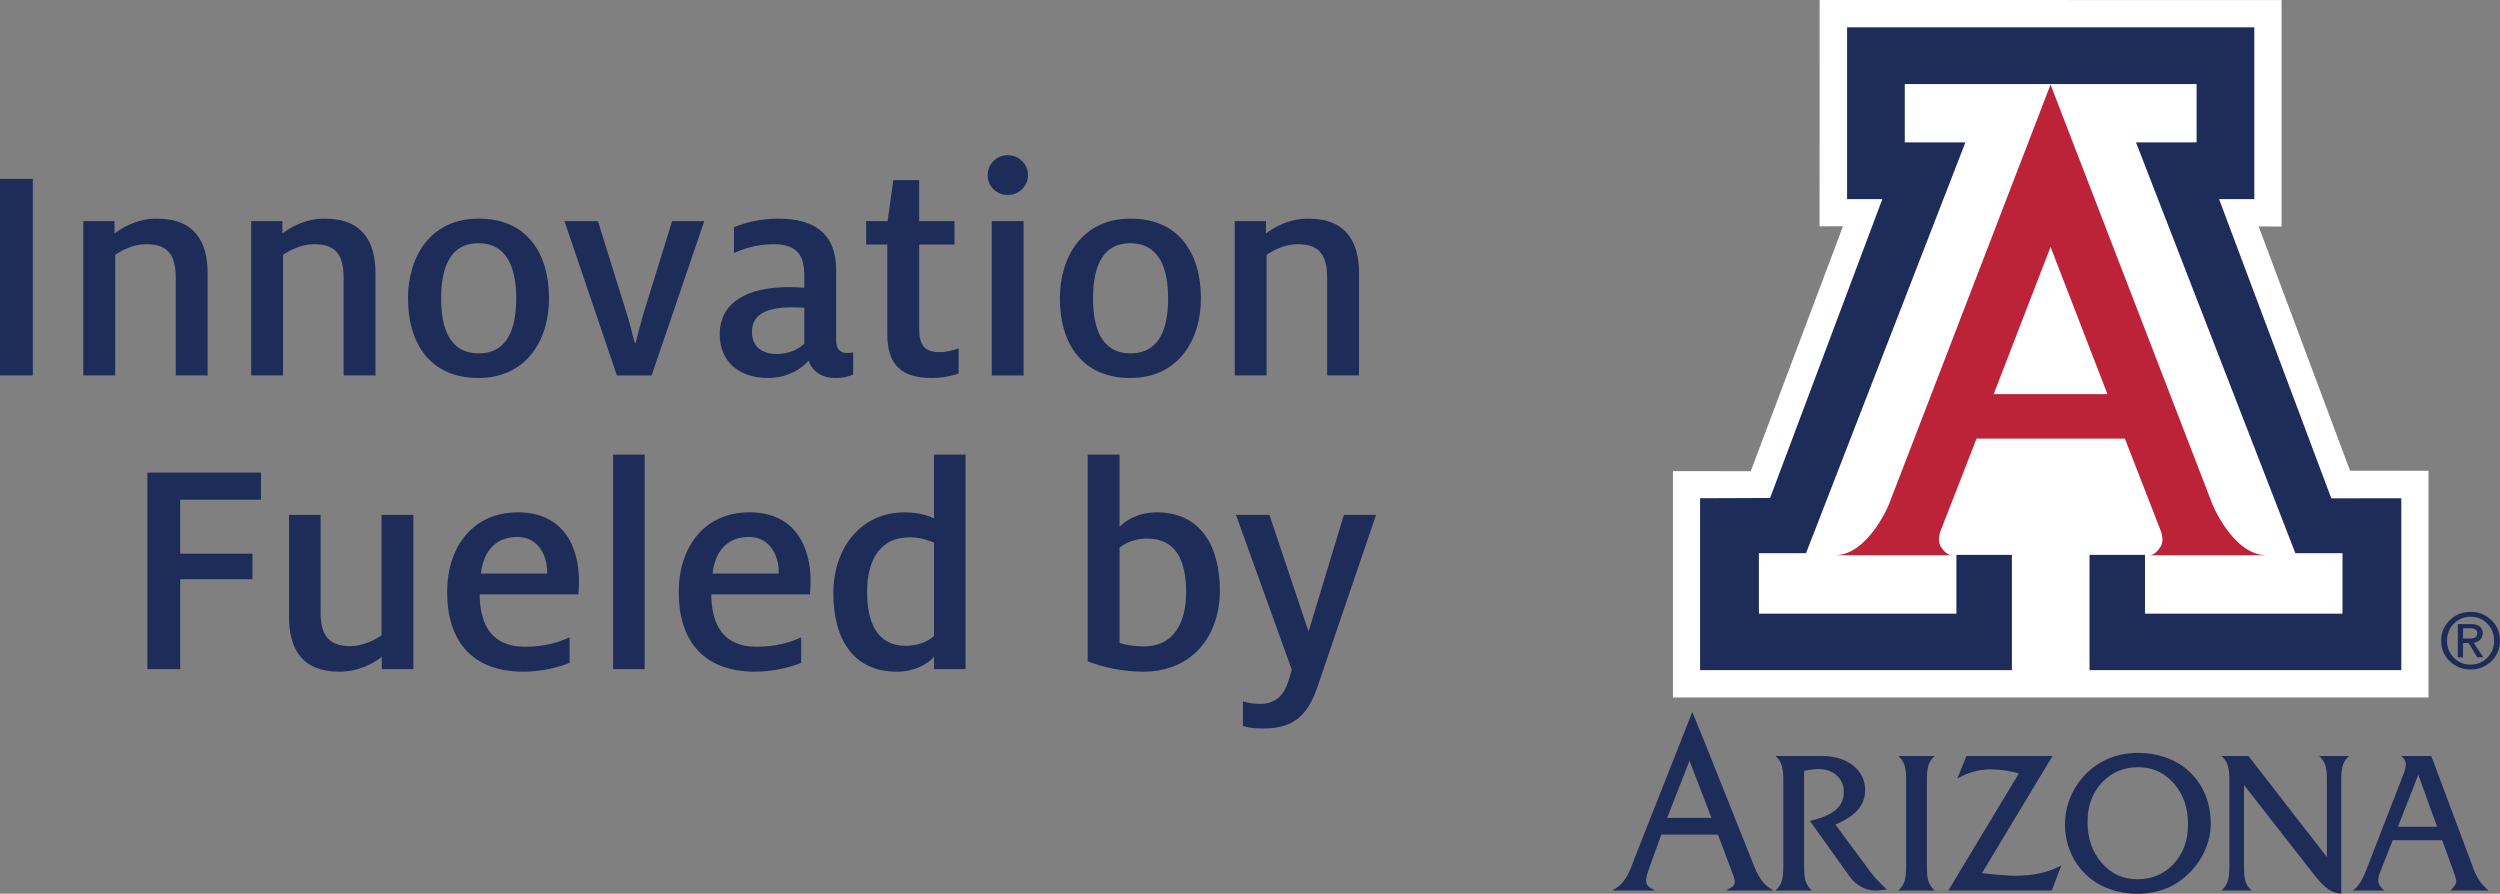 <?xml version="1.0" encoding="UTF-8"?> <svg xmlns="http://www.w3.org/2000/svg" xmlns:xlink="http://www.w3.org/1999/xlink" version="1.1" id="Layer_1" x="0px" y="0px" viewBox="0 0 159.438 57" style="enable-background:new 0 0 159.438 57;" xml:space="preserve"><rect x="0" y="0" width="159.438" height="57" fill="#808080" stroke="none"/> <g> <g> <g> <g> <path style="fill:#1D2C59;" d="M0,11.408h2.093v12.536H0V11.408z"></path> <path style="fill:#1D2C59;" d="M5.313,14.104h1.992v0.785c0.503-0.382,1.429-0.946,2.716-0.946c2.395,0,3.22,1.489,3.22,3.481 v6.519h-2.032v-6.198c0-1.368-0.402-2.173-1.871-2.173c-0.805,0-1.529,0.362-1.992,0.684v7.687H5.313V14.104z"></path> <path style="fill:#1D2C59;" d="M16.019,14.104h1.992v0.785c0.503-0.382,1.429-0.946,2.716-0.946 c2.395,0,3.219,1.489,3.219,3.481v6.519h-2.032v-6.198c0-1.368-0.402-2.173-1.871-2.173c-0.805,0-1.529,0.362-1.992,0.684v7.687 h-2.032V14.104z"></path> <path style="fill:#1D2C59;" d="M26.02,19.034c0-2.636,1.409-5.091,4.507-5.091c3.099,0,4.487,2.234,4.487,5.091 c0,2.636-1.429,5.071-4.507,5.071S26.02,21.892,26.02,19.034z M32.922,19.034c0-1.811-0.503-3.521-2.415-3.521 c-1.892,0-2.374,1.71-2.374,3.521c0,1.791,0.483,3.501,2.395,3.501C32.439,22.536,32.922,20.825,32.922,19.034z"></path> <path style="fill:#1D2C59;" d="M36.001,14.104h2.133l1.912,6.137c0.161,0.543,0.322,1.248,0.443,1.65h0.04 c0.121-0.443,0.282-1.107,0.443-1.67l1.891-6.117h2.052l-3.36,9.84h-2.213L36.001,14.104z"></path> <path style="fill:#1D2C59;" d="M51.557,22.998c-0.443,0.563-1.409,1.107-2.576,1.107c-1.851,0-3.079-1.046-3.079-2.777 c0-2.032,1.71-3.018,4.427-3.018c0.322,0,0.704,0.02,0.966,0.04v-0.785c0-1.408-0.563-1.992-2.012-1.992 c-1.026,0-1.891,0.302-2.475,0.563v-1.65c0.684-0.282,1.69-0.543,2.837-0.543c2.314,0,3.682,0.986,3.682,3.28v4.467 c0,0.624,0.282,0.825,0.724,0.825c0.101,0,0.241-0.02,0.362-0.04v1.409c-0.242,0.101-0.563,0.221-1.147,0.221 C52.402,24.105,51.818,23.683,51.557,22.998z M51.295,21.912v-2.294c-0.141,0-0.503-0.02-0.765-0.02 c-1.67,0-2.576,0.463-2.576,1.57c0,0.906,0.604,1.409,1.61,1.409C50.309,22.576,50.933,22.274,51.295,21.912z"></path> <path style="fill:#1D2C59;" d="M56.588,21.288v-5.695H55.24v-1.489h1.368l0.362-2.616h1.65v2.616h2.254v1.489H58.62v5.393 c0,1.026,0.362,1.469,1.268,1.469c0.503,0,0.946-0.121,1.248-0.241v1.61c-0.362,0.121-0.946,0.282-1.71,0.282 C57.554,24.105,56.588,23.34,56.588,21.288z"></path> <path style="fill:#1D2C59;" d="M62.987,11.167c0-0.684,0.543-1.268,1.288-1.268c0.724,0,1.288,0.583,1.288,1.268 c0,0.684-0.564,1.268-1.288,1.268C63.53,12.434,62.987,11.851,62.987,11.167z M63.248,14.104h2.032v9.84h-2.032V14.104z"></path> <path style="fill:#1D2C59;" d="M67.595,19.034c0-2.636,1.409-5.091,4.507-5.091s4.487,2.234,4.487,5.091 c0,2.636-1.429,5.071-4.507,5.071C69.004,24.105,67.595,21.892,67.595,19.034z M74.497,19.034c0-1.811-0.503-3.521-2.415-3.521 c-1.892,0-2.374,1.71-2.374,3.521c0,1.791,0.483,3.501,2.395,3.501S74.497,20.825,74.497,19.034z"></path> <path style="fill:#1D2C59;" d="M78.743,14.104h1.993v0.785c0.503-0.382,1.429-0.946,2.716-0.946c2.395,0,3.22,1.489,3.22,3.481 v6.519H84.64v-6.198c0-1.368-0.402-2.173-1.871-2.173c-0.805,0-1.529,0.362-1.992,0.684v7.687h-2.033V14.104z"></path> <path style="fill:#1D2C59;" d="M9.399,30.14h7.244v1.73h-5.151v3.441H16.1v1.63h-4.608v5.735H9.399V30.14z"></path> <path style="fill:#1D2C59;" d="M18.434,39.356v-6.52h2.012v6.198c0,1.368,0.423,2.173,1.892,2.173 c0.785,0,1.509-0.362,1.992-0.684v-7.687h2.032v9.84H24.35v-0.785c-0.483,0.382-1.429,0.946-2.716,0.946 C19.239,42.837,18.434,41.348,18.434,39.356z"></path> <path style="fill:#1D2C59;" d="M28.516,37.766c0-2.877,1.63-5.091,4.507-5.091c2.918,0,3.904,2.193,3.904,4.407 c0,0.282-0.02,0.523-0.04,0.825h-6.298c0.02,1.992,0.805,3.34,2.898,3.34c1.187,0,2.133-0.262,2.837-0.604v1.63 c-0.684,0.282-1.791,0.563-2.938,0.563C30.025,42.837,28.516,40.785,28.516,37.766z M34.895,36.579v-0.101 c0-1.127-0.624-2.234-1.892-2.234c-1.187,0-2.133,0.664-2.334,2.334H34.895z"></path> <path style="fill:#1D2C59;" d="M39.101,28.993h2.012v13.683h-2.012V28.993z"></path> <path style="fill:#1D2C59;" d="M43.286,37.766c0-2.877,1.63-5.091,4.507-5.091c2.918,0,3.904,2.193,3.904,4.407 c0,0.282-0.02,0.523-0.04,0.825h-6.298c0.02,1.992,0.805,3.34,2.898,3.34c1.187,0,2.133-0.262,2.837-0.604v1.63 c-0.684,0.282-1.791,0.563-2.938,0.563C44.796,42.837,43.286,40.785,43.286,37.766z M49.665,36.579v-0.101 c0-1.127-0.624-2.234-1.891-2.234c-1.187,0-2.133,0.664-2.334,2.334H49.665z"></path> <path style="fill:#1D2C59;" d="M53.147,37.827c0-2.857,1.73-5.151,4.548-5.151c0.946,0,1.59,0.242,1.871,0.382v-4.065h2.012 v13.683h-2.012v-0.785c-0.403,0.463-1.248,0.946-2.374,0.946C54.495,42.837,53.147,40.865,53.147,37.827z M59.566,40.563v-5.956 c-0.342-0.141-0.885-0.342-1.549-0.342c-1.831,0-2.717,1.368-2.717,3.481c0,1.912,0.604,3.441,2.475,3.441 C58.48,41.187,59.144,40.945,59.566,40.563z"></path> <path style="fill:#1D2C59;" d="M69.367,42.173v-13.18h2.032v4.608c0.362-0.402,1.207-0.926,2.374-0.926 c2.857,0,4.024,2.234,4.024,4.99c0,2.837-1.71,5.171-4.89,5.171C71.58,42.837,70.272,42.535,69.367,42.173z M75.645,37.766 c0-1.952-0.604-3.421-2.495-3.421c-0.684,0-1.348,0.241-1.751,0.583v6.077c0.423,0.141,1.006,0.221,1.549,0.221 C74.84,41.227,75.645,39.738,75.645,37.766z"></path> <path style="fill:#1D2C59;" d="M79.267,46.298v-1.569c0.302,0.101,0.724,0.161,1.107,0.161c1.046,0,1.569-0.644,1.831-1.57 l0.181-0.604l-3.562-9.88h2.133l2.475,7.385h0.04l2.234-7.385h2.052l-3.743,10.987c-0.624,1.811-1.529,2.636-3.441,2.636 C80.012,46.459,79.67,46.419,79.267,46.298z"></path> </g> </g> </g> <g> <polygon style="fill:#FFFFFF;" points="145.508,0.004 145.508,14.449 144.046,14.442 149.876,30.019 154.876,30.026 154.876,44.482 106.691,44.482 106.691,30.045 111.655,30.051 117.537,14.43 116.042,14.434 116.048,0 "></polygon> <polyline style="fill:#1D2C59;" points="130.783,5.36 140.089,5.36 140.089,9.082 136.224,9.082 146.388,35.281 149.394,35.281 149.394,39.135 136.797,39.135 136.797,35.385 133.26,35.385 133.26,42.738 153.144,42.738 153.144,31.775 148.679,31.782 141.522,12.7 143.769,12.7 143.769,1.742 130.783,1.742 130.783,1.742 117.798,1.742 117.798,12.7 120.046,12.7 112.888,31.758 108.423,31.775 108.423,42.738 128.309,42.738 128.309,35.385 124.77,35.385 124.77,39.135 112.173,39.135 112.173,35.281 115.179,35.281 125.343,9.082 121.477,9.082 121.477,5.36 130.783,5.36 "></polyline> <path style="fill:#1D2C59;" d="M157.081,40.723h0.453c0.157,0,0.272-0.028,0.345-0.084c0.073-0.056,0.109-0.144,0.109-0.264 c0-0.105-0.035-0.182-0.109-0.232c-0.073-0.049-0.188-0.074-0.345-0.074h-0.453V40.723L157.081,40.723z M156.747,39.798h0.169 h0.683c0.23,0,0.41,0.051,0.54,0.152c0.13,0.102,0.196,0.244,0.196,0.424c0,0.195-0.066,0.351-0.197,0.462 c-0.098,0.083-0.223,0.136-0.376,0.156l0.611,0.93h-0.193h-0.194l-0.55-0.918l-0.355,0.002v0.917h-0.167h-0.167V39.798 L156.747,39.798z M158.629,39.776c-0.29-0.296-0.646-0.443-1.068-0.443c-0.422,0-0.776,0.148-1.066,0.443 c-0.291,0.295-0.435,0.657-0.435,1.085s0.144,0.79,0.435,1.084c0.29,0.295,0.644,0.441,1.066,0.441 c0.42,0,0.776-0.147,1.067-0.441c0.29-0.294,0.435-0.656,0.435-1.084S158.919,40.071,158.629,39.776L158.629,39.776z M158.893,39.555c0.364,0.355,0.545,0.79,0.545,1.306c0,0.514-0.181,0.948-0.544,1.304c-0.363,0.355-0.807,0.532-1.333,0.532 c-0.526,0-0.969-0.177-1.333-0.532c-0.361-0.356-0.542-0.79-0.542-1.304c0-0.516,0.181-0.951,0.544-1.306 c0.364-0.356,0.807-0.533,1.331-0.533S158.529,39.199,158.893,39.555L158.893,39.555z"></path> <path style="fill:#BC2238;" d="M130.774,5.394l10.321,26.762c0,0,1.322,3.257,3.47,3.257h-7.514c0,0,0.377,0.055,0.753-0.572 c0.216-0.358,0.034-0.895,0.034-0.895l-2.324-5.974h-4.74h-4.72l-2.327,5.974c0,0-0.177,0.537,0.037,0.895 c0.375,0.627,0.751,0.572,0.751,0.572h-7.514c2.146,0,3.47-3.257,3.47-3.257L130.774,5.394 M130.766,25.134h3.636l-3.627-9.388 l-3.627,9.388H130.766L130.766,25.134z"></path> <g> <path style="fill:#1D2C59;" d="M107.916,45.381l0.778,1.901l2.96,7.417c0.327,0.824,0.585,1.632,1.395,2.049v0.044h-2.92v-0.044 c0.7-0.317,0.584-0.474,0.202-1.484l-0.771-2.038h-3.607l-0.74,2.038c-0.299,0.808-0.399,1.224,0.284,1.484v0.044h-2.62v-0.044 c0.825-0.417,1.069-1.226,1.381-2.049l3.657-9.26V45.381z M107.749,48.512l-1.425,3.646h2.824L107.749,48.512z"></path> <path style="fill:#1D2C59;" d="M115.057,55.28c0,0.432,0.037,0.752,0.112,0.958c0.074,0.206,0.203,0.392,0.384,0.555h-2.318 c0.178-0.162,0.305-0.349,0.381-0.555c0.079-0.206,0.116-0.526,0.116-0.958v-5.554c0-0.433-0.037-0.754-0.116-0.96 c-0.076-0.207-0.203-0.391-0.381-0.551h2.926c0.834,0,1.507,0.202,2.021,0.606c0.511,0.403,0.769,0.929,0.769,1.577 c0,0.469-0.154,0.883-0.461,1.242c-0.309,0.359-0.788,0.674-1.437,0.945l2.197,2.972c0.13,0.178,0.284,0.365,0.468,0.562 c0.183,0.197,0.389,0.4,0.626,0.614l-0.656,0.06h-0.104c-0.308,0-0.608-0.08-0.9-0.245c-0.293-0.164-0.541-0.389-0.743-0.675 l-2.516-3.523c0.75-0.17,1.297-0.402,1.644-0.696c0.345-0.295,0.519-0.675,0.519-1.141c0-0.434-0.149-0.786-0.448-1.058 c-0.295-0.272-0.685-0.409-1.168-0.409c-0.11,0-0.242,0.01-0.394,0.028c-0.155,0.018-0.329,0.046-0.523,0.084V55.28z"></path> <path style="fill:#1D2C59;" d="M122.888,55.279c0,0.433,0.037,0.753,0.11,0.959c0.077,0.206,0.205,0.392,0.387,0.555h-2.318 c0.18-0.162,0.308-0.349,0.383-0.555c0.075-0.206,0.113-0.526,0.113-0.959v-5.556c0-0.433-0.038-0.752-0.113-0.959 c-0.075-0.205-0.204-0.389-0.383-0.549h2.318c-0.182,0.16-0.31,0.344-0.387,0.549c-0.072,0.206-0.11,0.526-0.11,0.959V55.279z"></path> <path style="fill:#1D2C59;" d="M131.463,55.188l-0.613,1.605h-6.594l4.499-7.474c-0.336-0.086-0.652-0.15-0.952-0.191 c-0.298-0.041-0.575-0.062-0.829-0.062c-0.375,0-0.734,0.046-1.082,0.14c-0.346,0.093-0.7,0.241-1.061,0.443l0.583-1.434h5.483 l-4.498,7.471c0.5,0.06,0.92,0.101,1.262,0.125c0.339,0.026,0.634,0.039,0.881,0.039c0.584,0,1.119-0.055,1.601-0.167 C130.626,55.574,131.065,55.408,131.463,55.188z"></path> <path style="fill:#1D2C59;" d="M136.333,57c-0.647,0-1.253-0.104-1.823-0.313c-0.573-0.209-1.062-0.508-1.469-0.899 c-0.431-0.411-0.763-0.897-0.997-1.456c-0.234-0.558-0.349-1.144-0.349-1.759c0-0.482,0.072-0.95,0.222-1.404 c0.148-0.453,0.365-0.875,0.647-1.268c0.442-0.605,0.991-1.071,1.64-1.397c0.65-0.326,1.363-0.488,2.129-0.488 c0.657,0,1.27,0.104,1.841,0.313c0.569,0.208,1.058,0.508,1.469,0.9c0.438,0.413,0.771,0.899,1.004,1.462 c0.231,0.563,0.345,1.17,0.345,1.82c0,0.598-0.129,1.183-0.389,1.757c-0.26,0.573-0.624,1.081-1.095,1.52 c-0.421,0.399-0.902,0.7-1.442,0.905C137.526,56.896,136.948,57,136.333,57z M136.378,48.928c-0.942,0-1.718,0.327-2.328,0.982 c-0.61,0.655-0.917,1.492-0.917,2.509c0,1.051,0.303,1.923,0.909,2.616c0.604,0.695,1.358,1.041,2.263,1.041 c0.936,0,1.712-0.328,2.323-0.985c0.609-0.657,0.915-1.497,0.915-2.518c0-1.051-0.302-1.921-0.905-2.611 C138.032,49.272,137.279,48.928,136.378,48.928z"></path> <path style="fill:#1D2C59;" d="M149.811,48.215c-0.183,0.16-0.311,0.344-0.384,0.549c-0.077,0.206-0.113,0.526-0.113,0.959v7.267 c-0.296-0.009-0.576-0.104-0.841-0.289c-0.265-0.184-0.597-0.535-0.997-1.053l-4.365-5.586v5.216c0,0.449,0.036,0.775,0.11,0.975 c0.073,0.201,0.197,0.381,0.377,0.539h-1.917c0.175-0.162,0.303-0.349,0.381-0.555c0.076-0.206,0.117-0.526,0.117-0.959v-5.556 c0-0.433-0.041-0.752-0.117-0.959c-0.078-0.205-0.206-0.389-0.381-0.549h1.715l5.003,6.446v-4.938 c0-0.433-0.04-0.752-0.116-0.959c-0.077-0.205-0.204-0.389-0.381-0.549H149.811z"></path> <path style="fill:#1D2C59;" d="M151.786,55.638c-0.037,0.086-0.065,0.176-0.084,0.269c-0.017,0.092-0.025,0.187-0.025,0.286 c0,0.082,0.028,0.171,0.087,0.269c0.058,0.099,0.153,0.21,0.283,0.332h-1.995c0.164-0.113,0.314-0.271,0.447-0.472 c0.132-0.2,0.267-0.475,0.404-0.826l2.38-6.124c0.049-0.116,0.085-0.229,0.11-0.34c0.023-0.113,0.036-0.211,0.036-0.298 c0-0.099-0.023-0.189-0.068-0.272c-0.048-0.083-0.124-0.165-0.23-0.247h1.923l2.693,7.193c0.124,0.326,0.261,0.59,0.403,0.793 c0.147,0.201,0.33,0.4,0.559,0.591h-2.424l0.029-0.029c0.223-0.238,0.334-0.412,0.334-0.523c0-0.13-0.048-0.323-0.146-0.578 c-0.011-0.042-0.022-0.073-0.029-0.093l-0.726-1.984h-3.152L151.786,55.638z M152.931,52.724h2.494l-1.198-3.317L152.931,52.724z "></path> </g> </g> </g> </svg> 